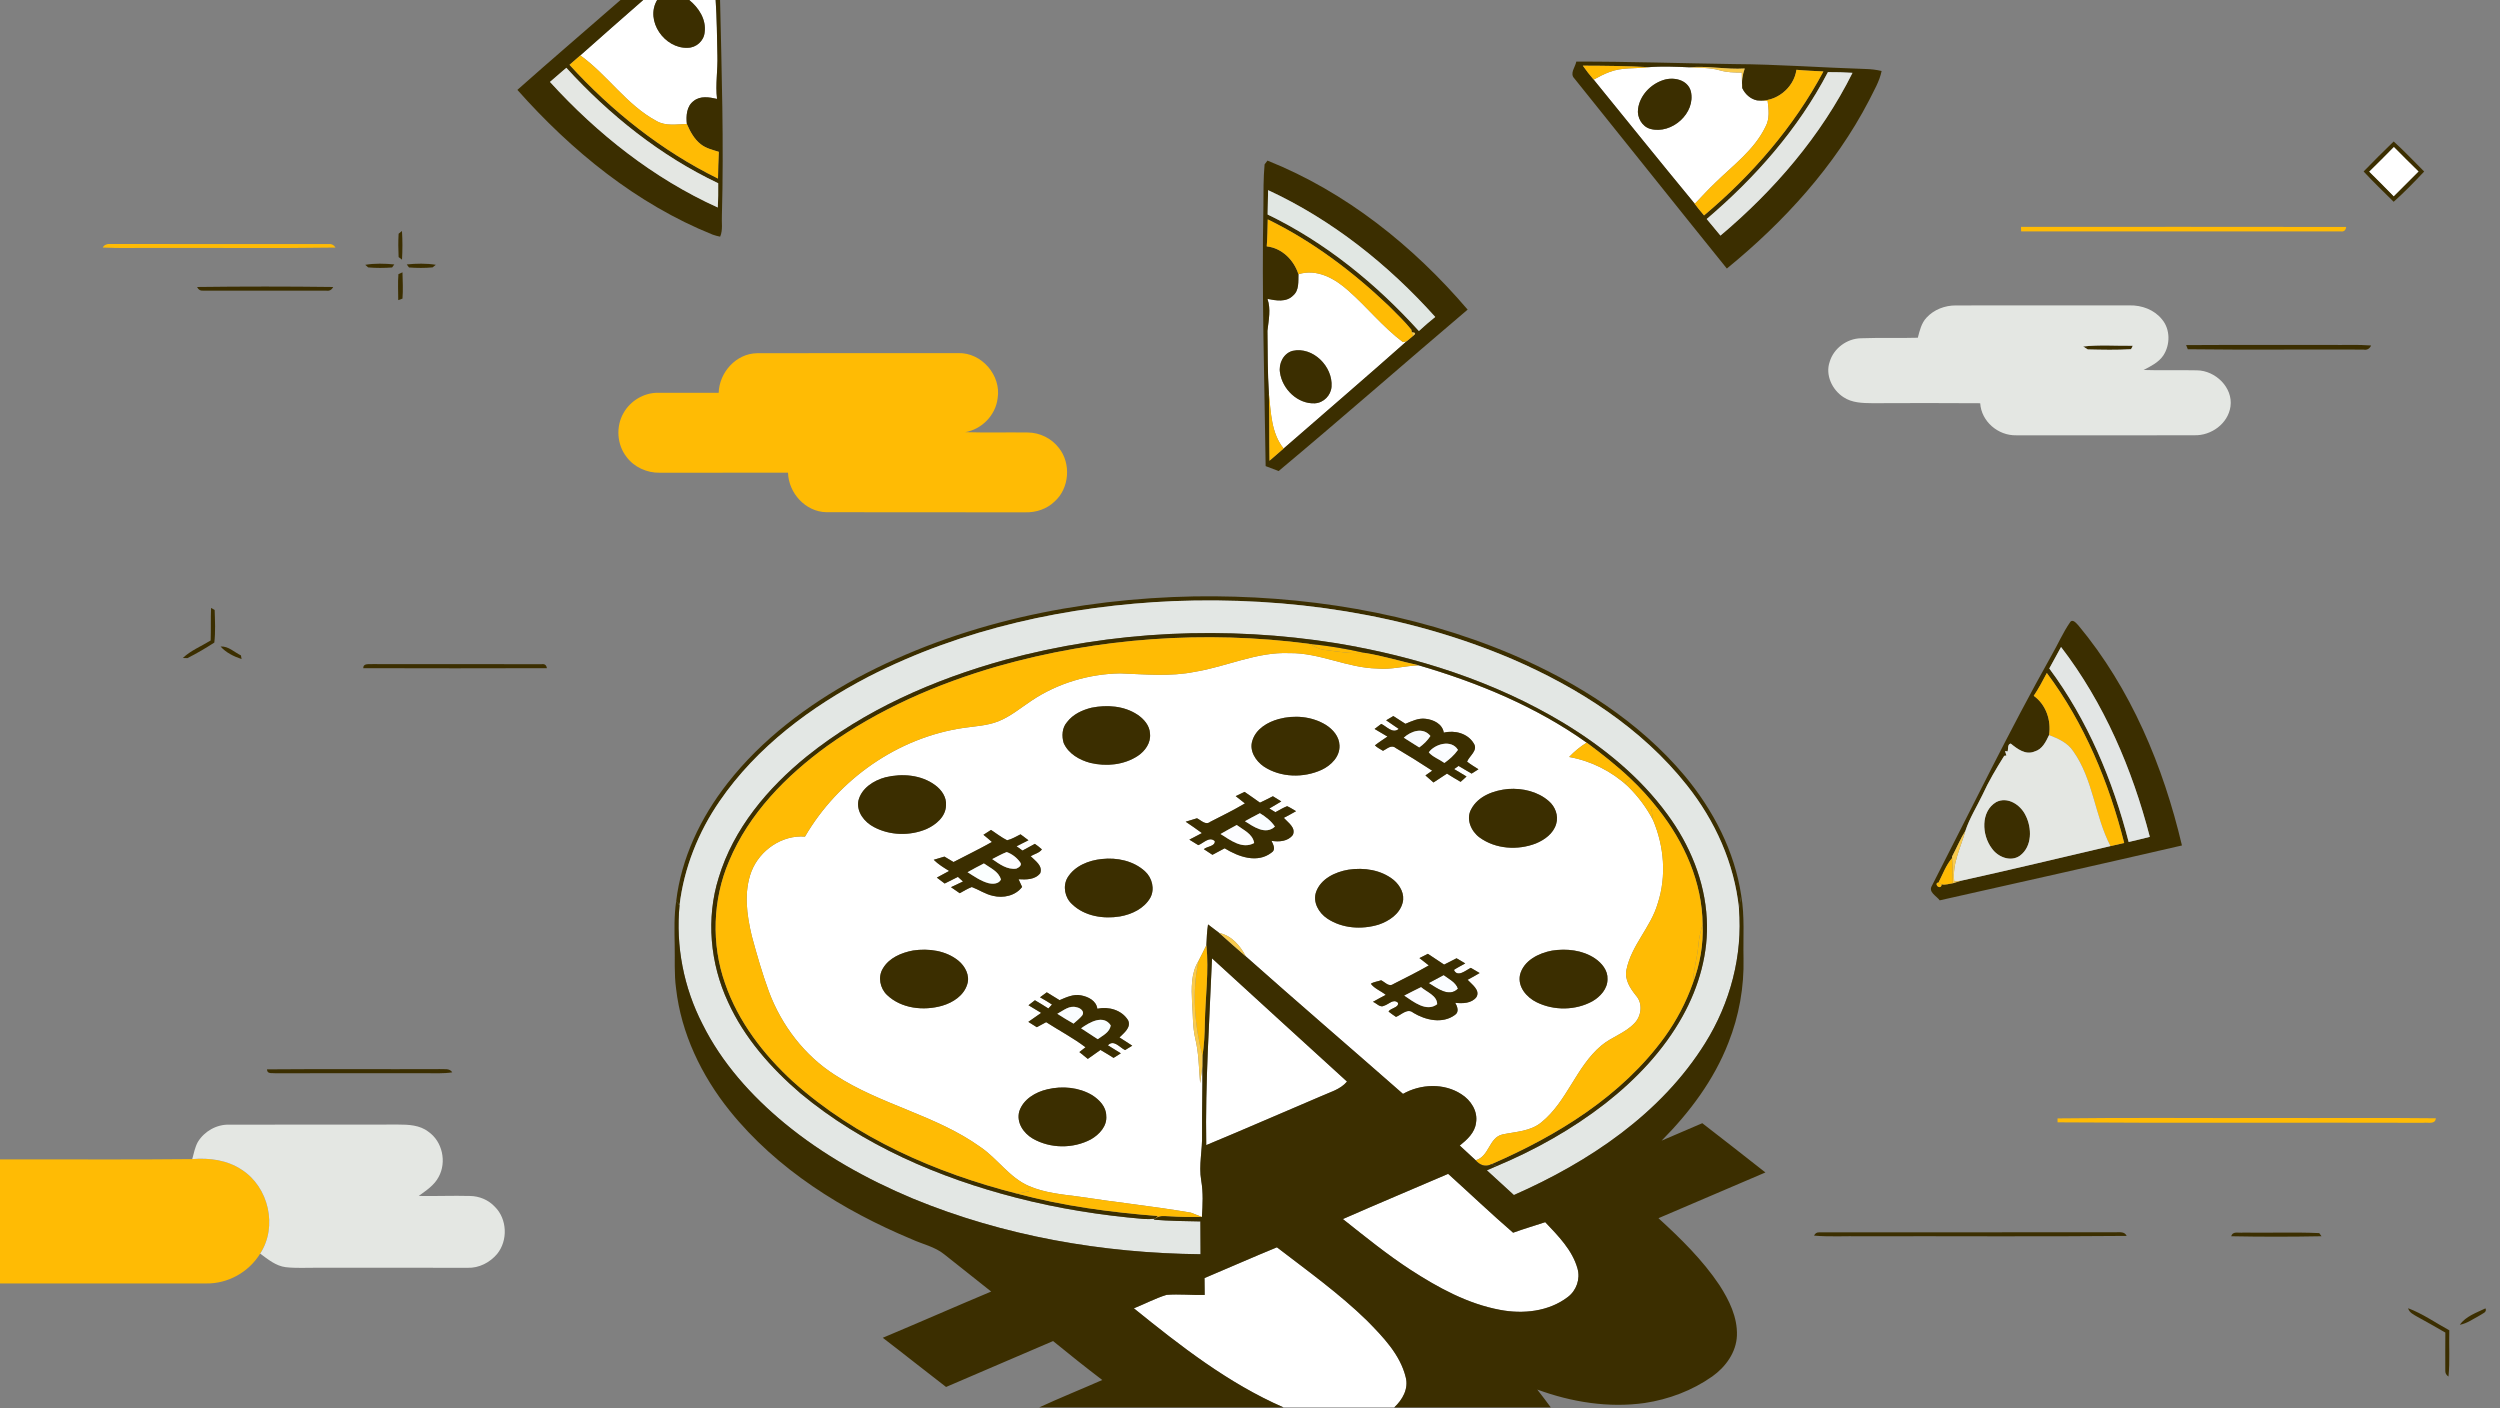 <svg width="1440" height="811" viewBox="0 0 1440 811" fill="none" xmlns="http://www.w3.org/2000/svg">
<rect x="0" y="0" width="1440" height="811" fill="#808080" stroke="none"/>
<g clip-path="url(#clip0_769_3879)">
<path d="M370.494 0H378.521C371.387 11.96 382.841 28.133 396.107 27.52C400.974 27.533 405.467 23.533 405.867 18.64C406.907 11.253 402.494 4.467 396.974 0H412.214C412.934 10.653 412.987 21.333 413.241 32C413.507 40.333 412.014 48.653 413.014 56.973C408.547 55.973 403.361 55.053 399.521 58.2C395.454 61.227 395.121 66.787 395.627 71.413C389.827 71.587 383.507 72.773 378.201 69.733C360.881 60.453 350.001 43.227 334.254 31.92C346.321 21.267 358.334 10.547 370.494 0Z" fill="white"/>
<path d="M949.585 38.694C957.372 38.054 965.212 38.427 973.012 38.76C978.825 39.147 984.745 38.854 990.412 40.467C994.585 41.707 998.945 41.84 1003.28 41.76C1003.31 44.76 1003.32 47.76 1003.55 50.747C1005.16 54.214 1008.23 57.014 1012.03 57.814C1014.05 57.974 1016.08 57.987 1018.15 58.054C1018.77 63.054 1019.47 68.387 1016.92 73.014C1010.51 86.32 998.265 95.2 987.972 105.294C983.919 109.134 980.185 113.294 976.305 117.294L975.305 116.32C956.039 92.96 937.052 69.36 917.945 45.854C920.865 44.28 923.772 42.667 926.905 41.534C934.105 38.654 942.025 39.68 949.585 38.694ZM957.972 46.147C950.692 48.547 944.559 54.987 943.519 62.707C942.812 67.587 945.785 72.974 950.692 74.267C962.879 77.52 976.919 65.16 973.919 52.56C972.092 45.827 963.852 44.12 957.972 46.147Z" fill="white"/>
<path d="M1364.56 98.867C1369.39 94.16 1374.16 89.374 1378.88 84.547C1383.64 89.307 1388.35 94.107 1393.19 98.773C1388.4 103.6 1383.63 108.414 1378.79 113.174C1374.11 108.347 1369.32 103.614 1364.56 98.867Z" fill="white"/>
<path d="M747.906 157.96C758.506 154.587 768.879 160.44 776.559 167.333C787.412 176.853 796.479 188.333 808.066 197.04C808.612 196.92 809.679 196.68 810.212 196.573C786.772 217.373 762.972 237.773 739.346 258.36C732.172 249.4 732.066 237.467 730.879 226.613C730.106 214.613 730.199 202.56 730.039 190.533C730.719 184.44 732.132 178.16 730.052 172.147C734.932 173.133 740.906 174.227 744.812 170.24C748.399 167.187 747.759 162.16 747.906 157.96ZM744.559 202.093C739.239 203.493 736.372 209.52 737.292 214.693C738.679 224.187 747.479 232.773 757.359 232.307C762.386 232.04 766.639 227.707 766.959 222.707C767.799 211.173 756.306 199.52 744.559 202.093Z" fill="white"/>
<path d="M688.293 386.947C706.547 383.96 723.867 375.4 742.693 376.2C760.053 375.92 775.987 384.72 793.267 385.067C801.333 385.867 809.187 383.493 817.2 383.227C851.347 393.213 884.827 407.053 913.933 427.76C910.213 430.053 906.84 432.853 903.827 436.013C916.4 438.253 928.253 444.213 937.627 452.88C943.48 458.6 948.44 465.187 952.2 472.48C958.56 487.533 959.96 504.76 954.853 520.387C950.893 534.08 939.68 544.467 936.84 558.587C935.627 564.293 939.053 569.347 942.427 573.573C946.36 578.027 945.48 585.293 941.44 589.387C936.08 595.093 928.227 597.293 922.32 602.28C907.787 614.533 902.64 634.52 887.827 646.48C881.48 651.72 873.04 651.827 865.387 653.453C857.533 655.307 857.853 666.187 849.973 668.307C846.907 665.493 843.907 662.613 840.827 659.84C845.04 656.467 849.52 652.427 850.187 646.747C851.347 640.067 847.227 633.707 841.747 630.267C831.76 623.733 818.307 624.32 808.12 630.08C777.987 603.613 747.533 577.493 717.56 550.853C714.307 544.6 709.4 538.933 702.227 537.347C700.08 535.733 697.96 534.08 695.827 532.48C695.227 536.44 695.027 540.44 694.88 544.44C693.453 547.547 691.813 550.533 690.307 553.6C685.907 560.653 686.28 569.293 686.613 577.267C687.213 584.2 686.853 591.267 688.44 598.093C690.533 606.533 690.52 615.28 691.267 623.907C691.653 620.68 692.16 617.467 692.573 614.253C692.707 627.28 692.28 640.307 692.387 653.347C692.68 662.227 690.387 671.093 691.893 679.933C693.107 686.88 692.747 693.973 692.307 700.973C690.16 700.16 688.053 699.347 685.947 698.48C664.52 694.813 642.88 692.56 621.4 689.24C611.68 687.973 601.72 687.093 592.627 683.147C581.36 678.253 574.613 667.387 564.667 660.653C539.093 642.32 507.133 636.333 480.907 619.173C463.413 608 450.213 590.68 442.947 571.333C439.067 560.747 435.933 549.907 433.013 539.04C430.133 526.92 428.32 513.84 432.853 501.88C437.653 489.693 450.413 480.853 463.667 481.88C482.893 448.88 517.133 424.787 555.067 419.253C561.72 418.293 568.573 418 574.907 415.533C582.027 412.733 587.907 407.72 594.213 403.547C609.24 393.507 627.213 388.16 645.253 387.867C659.573 388.387 674.12 389.84 688.293 386.947ZM628.733 407.64C623.373 408.96 618 411.44 614.6 415.96C611.733 419.2 611.467 424.027 612.693 428C615.413 434.147 621.773 437.773 628.04 439.427C637.187 441.613 647.44 440.64 655.413 435.373C659.587 432.6 662.973 427.827 662.4 422.613C662.24 417.933 658.867 414.12 655.16 411.64C647.453 406.533 637.6 405.867 628.733 407.64ZM798.427 414.893C800.827 416.56 803.267 418.173 805.68 419.853C802.147 422.813 798.787 418.467 795.613 416.96C794.32 417.92 793.027 418.88 791.76 419.867C794.24 421.307 796.707 422.787 799.187 424.267C796.76 425.933 794.267 427.507 791.947 429.333C793.293 430.64 795 431.48 796.613 432.467C798.867 431.413 801.347 428.707 803.893 430.813C811.013 435.013 818.04 439.373 824.947 443.92C823.64 444.827 822.347 445.733 821.053 446.64C822.6 447.987 824.147 449.333 825.68 450.707C828.293 449.053 830.867 447.32 833.453 445.6C836.027 447.227 838.653 448.813 841.307 450.347C842.427 449.307 843.573 448.28 844.72 447.267C842.293 445.88 839.92 444.427 837.547 442.973C838.4 442.373 839.253 441.773 840.133 441.173C842.627 442.64 845.133 444.107 847.64 445.587C848.627 444.973 850.6 443.72 851.587 443.107C849.36 441.68 847.093 440.333 845.027 438.707C846.387 435.32 851.453 432.24 848.933 428.293C845.52 422.44 837.947 420.44 831.627 422.013C830.827 416.973 825.72 414.533 821.147 414.027C817.013 413.48 813.213 415.4 809.52 416.92C807.187 415.44 804.853 413.96 802.56 412.44C801.173 413.253 799.8 414.067 798.427 414.893ZM736.533 414.173C730.107 415.933 723.467 419.813 721.387 426.547C719.427 432.36 723.267 438.333 727.973 441.533C737.667 447.933 750.88 448.2 761.307 443.4C766.707 440.867 771.867 435.76 771.547 429.36C771.4 424.28 767.8 420.133 763.707 417.547C755.667 412.613 745.547 411.72 736.533 414.173ZM510.08 447.707C503.267 449.52 496.187 453.96 494.427 461.253C493.267 467.693 497.907 473.533 503.347 476.36C512.56 481.293 524.04 481.573 533.64 477.533C539.133 475.053 544.747 470.4 544.893 463.893C545.28 459.173 542.36 454.973 538.72 452.293C530.64 446.253 519.653 445.4 510.08 447.707ZM868.72 454.453C860.547 455.227 851.44 458.427 847.413 466.12C844.24 471.773 847.373 478.827 852.24 482.387C861.467 489.093 874.187 489.893 884.667 485.827C889.72 483.733 894.747 480.12 896.347 474.627C897.827 469.853 895.813 464.6 892.107 461.427C885.773 455.893 876.96 453.88 868.72 454.453ZM711.773 458.573C713.56 459.947 715.333 461.333 717.093 462.76C710.627 466.6 703.867 469.92 697.173 473.333C694.4 475.547 691.907 472.507 689.467 471.32C687.307 472.013 685.133 472.68 682.96 473.307C686.107 475.453 689.267 477.573 692.32 479.853C689.893 481.093 687.467 482.347 685.067 483.64C686.773 484.707 688.493 485.76 690.227 486.8C693.24 485.653 696.56 481.573 699.72 484.48C700.013 487.52 695.24 487.467 693.413 489.12C695.053 490.2 696.707 491.28 698.36 492.373C700.707 491.12 703.053 489.867 705.4 488.613C713.24 493.48 724.213 497.467 732.387 491.093C735.08 489.44 733.373 486.44 732.373 484.32C736.68 485.027 741.92 484.693 744.72 480.853C746.48 476.627 741.867 473.787 739.467 471.08C741.84 469.853 744.2 468.587 746.52 467.24C744.8 466.253 743.187 465.147 741.387 464.36C739.027 465.293 736.867 466.627 734.64 467.827C733.76 467.293 732.013 466.24 731.133 465.707C733.44 464.36 735.747 463.027 738.027 461.627C736.413 460.613 734.8 459.64 733.187 458.64C730.733 459.92 728.253 461.16 725.747 462.333C722.827 460.213 719.827 458.173 716.853 456.12C715.147 456.933 713.453 457.76 711.773 458.573ZM566.453 480.84C568.12 482.173 569.76 483.533 571.36 484.973C564.12 489.08 556.6 492.667 549.24 496.533C547.467 495.507 545.72 494.453 543.987 493.4C541.92 493.987 539.853 494.587 537.827 495.24C540.427 497.84 543.6 499.747 546.72 501.667C544.373 502.987 542.013 504.267 539.627 505.507C541.12 506.627 542.627 507.773 544.133 508.907C546.667 507.613 549.2 506.32 551.773 505.08C552.733 505.973 553.707 506.853 554.693 507.747C552.373 508.8 550.08 509.933 547.773 511.013C549.427 512.2 551.107 513.36 552.813 514.493C555.093 513.24 557.32 511.84 559.773 510.92C563.88 512.48 567.587 515.08 571.947 516C577.88 517.48 584.933 515.96 588.733 510.88C588.213 509.773 587.187 507.547 586.68 506.44C591.027 506.693 596.2 506.787 599.173 502.96C600.747 498.627 596.227 495.813 593.667 493.173C595.773 491.88 598.64 491.333 600.133 489.253C598.867 488.067 597.453 487.053 596.067 486.053C593.707 487.373 591.333 488.653 588.96 489.933C587.827 489.08 586.68 488.24 585.52 487.44C587.8 486.293 590.08 485.12 592.387 483.987C590.867 482.84 589.333 481.707 587.827 480.573C585.293 481.8 582.88 483.36 580.107 484C576.8 482.36 573.893 480.04 570.813 478.04C569.347 478.96 567.893 479.893 566.453 480.84ZM634.72 494.787C627.12 495.56 619.027 498.707 614.893 505.52C612.04 510.413 613.333 517.08 617.533 520.813C624.72 527.787 635.613 529.44 645.187 527.853C651.987 526.64 658.947 523.347 662.533 517.173C665.307 512.16 663.653 505.627 659.52 501.88C652.933 495.827 643.427 493.84 634.72 494.787ZM776.627 500.96C769.08 502.253 760.787 506.12 758.053 513.813C756.067 519.693 759.6 525.8 764.44 529.04C773.027 534.827 784.347 535.547 794.107 532.573C800.08 530.547 806.2 526.493 807.893 520.053C809.293 515.093 806.48 509.987 802.747 506.867C795.507 501.013 785.627 499.573 776.627 500.96ZM525.92 547.493C519.227 548.76 512.093 551.707 508.533 557.867C505.56 562.693 506.893 569.24 510.893 573.08C519.16 581 532.027 582.347 542.68 579.307C548.92 577.493 555.24 573.4 557.16 566.867C558.747 561.827 555.907 556.547 552.067 553.373C544.84 547.493 534.907 546.16 525.92 547.493ZM893.947 547.56C886.253 549.013 877.627 553.267 875.533 561.453C874.04 568.373 879.307 574.48 885.16 577.32C895.08 582.187 907.493 582.067 917.227 576.733C921.773 574.107 925.947 569.56 925.92 564.013C926.187 558.947 922.6 554.693 918.653 552.013C911.453 547.213 902.32 546.253 893.947 547.56ZM817.6 551.853C819.4 553.24 821.213 554.627 823 556.08C816.32 559.92 809.4 563.333 802.533 566.827C799.96 568.653 797.693 565.667 795.547 564.64C793.64 565.333 791.12 565.573 789.627 566.653C791.587 569.373 795.507 570.827 798.213 573.053C795.72 574.36 793.24 575.667 790.813 577.067C792.867 577.76 794.933 580.68 797.307 579.267C799.96 578.507 802.587 575.053 805.253 577.613C805.84 580.48 801.013 580.507 799.813 582.667C801.173 583.76 802.64 584.733 804.093 585.733C807.253 584.533 810.68 580.493 814.053 583.36C821.093 587.613 830.853 589.867 837.987 584.64C840.613 582.947 839.48 579.76 838.187 577.627C842.4 578.067 847.613 578.027 850.427 574.32C852.747 570.293 847.733 566.987 845.333 564.36C847.68 563.12 850 561.84 852.267 560.467C850.56 559.453 848.88 558.453 847.187 557.48C844.253 558.893 839.533 563.24 837.453 558.667C839.547 557.267 841.8 556.173 843.987 554.933C842.293 553.933 840.653 552.933 838.973 551.96C836.587 553.173 834.187 554.373 831.813 555.613C828.693 553.547 825.573 551.453 822.453 549.4C820.827 550.213 819.2 551.013 817.6 551.853ZM599.053 574.44C601.373 575.773 603.72 577.093 605.947 578.6C605.293 579.4 604.547 580.12 603.853 580.88C601.293 579.267 598.733 577.653 596.12 576.147C594.867 577.08 593.64 578.04 592.413 579.013C594.853 580.453 597.28 581.947 599.72 583.427C597.28 585.187 594.8 586.893 592.32 588.6C593.947 589.613 595.573 590.653 597.213 591.667C598.987 590.667 600.773 589.68 602.587 588.76C610.12 593.613 618.107 597.8 625.267 603.227C624.067 604.133 622.893 605.053 621.72 605.987C623.333 607.28 624.96 608.613 626.573 609.92C629.013 608.213 631.453 606.493 633.88 604.76C636.427 606.227 638.92 607.787 641.413 609.347C642.8 608.467 644.2 607.587 645.6 606.707C643.093 605.187 640.6 603.667 638.133 602.107C641.547 598.533 644.893 603.347 648.053 604.84C649.413 603.987 650.787 603.147 652.173 602.307C649.747 600.68 647.28 599.107 644.813 597.56C647.36 594.987 651.693 591.827 649.787 587.68C646.147 581.76 638.627 579.64 632.067 581.027C631.44 576.387 626.827 574.107 622.68 573.333C618.36 572.453 614.2 574.427 610.32 576.093C607.84 574.613 605.387 573.093 602.947 571.573C601.64 572.52 600.347 573.467 599.053 574.44ZM603.267 627.453C596.48 629.013 589.4 633.147 587.12 640.093C585.293 646.547 589.52 652.72 594.92 655.853C605.027 661.627 618.107 661.72 628.373 656.267C633.213 653.48 637.827 648.6 637.187 642.587C637.133 637.48 633.213 633.467 629.187 630.867C621.48 626.24 611.907 625.387 603.267 627.453Z" fill="white"/>
<path d="M698.119 552C723.985 575.733 749.959 599.333 775.879 622.987C771.985 627.64 765.945 629.093 760.679 631.52C738.705 640.84 716.852 650.44 694.799 659.587C694.172 623.68 696.652 587.853 698.119 552Z" fill="white"/>
<path d="M773.492 702.174C793.626 693.32 813.932 684.84 834.132 676.134C846.626 687.414 858.812 699.027 871.546 710.04C877.652 707.827 883.879 706 890.052 703.96C897.492 711.854 905.666 719.974 908.652 730.734C910.346 736.734 908.012 743.36 903.052 747.08C892.092 755.48 877.239 757.027 863.999 754.48C845.319 751.014 828.359 741.694 812.572 731.48C798.906 722.587 786.252 712.28 773.492 702.174Z" fill="white"/>
<path d="M693.799 736.16C707.719 730.294 721.532 724.174 735.505 718.44C753.159 732.014 771.346 745.04 787.346 760.614C796.572 770.014 806.492 780.134 809.706 793.334C811.426 799.987 807.812 806.267 803.092 810.667H739.292C707.479 796.8 679.919 775.267 653.105 753.587C659.385 751.08 665.412 747.854 671.879 745.84C679.199 745.254 686.545 746.08 693.892 745.88C693.905 742.627 693.865 739.4 693.799 736.16Z" fill="white"/>
<path d="M357.412 0H370.492C358.332 10.547 346.318 21.267 334.252 31.92C332.172 33.733 330.105 35.533 328.038 37.347C352.358 64.013 381.105 86.907 413.572 102.853C413.652 97.72 413.772 92.573 414.038 87.453C410.452 86.32 406.612 85.44 403.598 83.04C399.825 80.08 397.518 75.72 395.625 71.413C395.118 66.787 395.452 61.227 399.518 58.2C403.358 55.053 408.545 55.973 413.012 56.973C412.012 48.653 413.505 40.333 413.238 32C412.985 21.333 412.932 10.653 412.212 0H414.758C415.678 41.333 416.972 82.667 415.812 124.013C415.558 128.093 416.492 132.453 414.798 136.32C413.332 136.04 411.892 135.64 410.492 135.147C366.625 117.493 329.185 86.88 298.012 51.773C317.638 34.32 337.652 17.293 357.412 0ZM316.785 47.187C344.012 77.08 376.438 102.787 413.425 119.507C413.705 114.853 413.705 110.2 413.678 105.547C380.332 89.733 350.998 66.227 326.198 39.053C323.025 41.733 319.892 44.44 316.785 47.187Z" fill="#3B2E00"/>
<path d="M868.718 454.453C876.958 453.88 885.772 455.893 892.105 461.427C895.812 464.6 897.825 469.853 896.345 474.627C894.745 480.12 889.718 483.733 884.665 485.827C874.185 489.893 861.465 489.093 852.238 482.387C847.372 478.827 844.238 471.773 847.412 466.12C851.438 458.427 860.545 455.227 868.718 454.453Z" fill="#3B2E00"/>
<path d="M378.519 0H396.972C402.492 4.467 406.905 11.253 405.865 18.64C405.465 23.533 400.972 27.533 396.105 27.52C382.839 28.133 371.385 11.96 378.519 0Z" fill="#3B2E00"/>
<path d="M957.971 46.147C963.851 44.12 972.091 45.827 973.917 52.56C976.917 65.16 962.877 77.52 950.691 74.267C945.784 72.973 942.811 67.587 943.517 62.707C944.557 54.987 950.691 48.547 957.971 46.147Z" fill="#3B2E00"/>
<path d="M510.079 447.707C519.652 445.4 530.639 446.253 538.719 452.293C542.359 454.973 545.279 459.173 544.892 463.893C544.745 470.4 539.132 475.053 533.639 477.533C524.039 481.573 512.559 481.293 503.345 476.36C497.905 473.533 493.265 467.693 494.425 461.253C496.185 453.96 503.265 449.52 510.079 447.707Z" fill="#3B2E00"/>
<path d="M1149.8 462C1156.33 458.64 1163.77 463.533 1166.67 469.506C1170.45 476.8 1170.65 487.56 1163.48 492.88C1158.09 496.666 1150.73 493.653 1147.28 488.653C1141.49 481.04 1140.73 467.4 1149.8 462Z" fill="#3B2E00"/>
<path d="M634.717 494.787C643.424 493.84 652.931 495.827 659.517 501.88C663.651 505.627 665.304 512.16 662.531 517.174C658.944 523.347 651.984 526.64 645.184 527.854C635.611 529.44 624.717 527.787 617.531 520.814C613.331 517.08 612.037 510.414 614.891 505.52C619.024 498.707 627.117 495.56 634.717 494.787Z" fill="#3B2E00"/>
<path d="M776.625 500.96C785.625 499.573 795.505 501.013 802.745 506.866C806.479 509.986 809.292 515.093 807.892 520.053C806.199 526.493 800.079 530.546 794.105 532.573C784.345 535.546 773.025 534.826 764.439 529.04C759.599 525.8 756.065 519.693 758.052 513.813C760.785 506.12 769.079 502.253 776.625 500.96Z" fill="#3B2E00"/>
<path d="M603.266 627.453C611.906 625.387 621.479 626.24 629.186 630.867C633.213 633.467 637.133 637.48 637.186 642.587C637.826 648.6 633.213 653.48 628.373 656.267C618.106 661.72 605.026 661.627 594.919 655.854C589.519 652.72 585.293 646.547 587.119 640.093C589.399 633.147 596.479 629.013 603.266 627.453Z" fill="#3B2E00"/>
<path d="M328.039 37.347C330.106 35.533 332.172 33.733 334.252 31.92C349.999 43.227 360.879 60.453 378.199 69.733C383.506 72.773 389.826 71.587 395.626 71.413C397.519 75.72 399.826 80.08 403.599 83.04C406.612 85.44 410.452 86.32 414.039 87.453C413.772 92.573 413.652 97.72 413.572 102.853C381.106 86.907 352.359 64.013 328.039 37.347Z" fill="#FFBB04"/>
<path d="M907.961 35.48C938.214 35.426 968.468 36.466 998.734 36.906C1024.09 37.039 1049.39 38.959 1074.73 39.746C1077.77 39.813 1080.83 40.186 1083.81 40.893C1082.59 46.986 1079.27 52.319 1076.57 57.84C1056.91 95.733 1027.57 127.813 994.668 154.68C965.268 118.266 936.148 81.626 906.814 45.16C904.001 42.319 907.388 38.586 907.961 35.48ZM911.708 37.826C913.641 40.613 915.748 43.266 917.948 45.853C937.054 69.359 956.041 92.96 975.308 116.32C977.281 118.986 979.388 121.546 981.534 124.08C1009.12 100.88 1033.27 73.066 1050.28 41.16C1045.09 40.84 1039.91 40.719 1034.75 40.2C1033.28 50.813 1022.73 59.173 1012.03 57.813C1008.23 57.013 1005.16 54.213 1003.55 50.746C1003.05 46.906 1003.67 43.08 1004.96 39.466C994.281 40.133 983.681 37.84 973.014 38.76C965.214 38.426 957.374 38.053 949.588 38.693C936.974 37.986 924.321 37.866 911.708 37.826ZM1052.88 41.546C1035.85 74.226 1011.03 102.373 983.054 126.146C985.694 129.32 988.334 132.506 990.988 135.693C1021.91 109.666 1048.92 78.266 1067.03 41.959C1062.31 41.666 1057.6 41.493 1052.88 41.546Z" fill="#3B2E00"/>
<path d="M525.919 547.492C534.906 546.159 544.839 547.492 552.066 553.372C555.906 556.546 558.746 561.826 557.159 566.866C555.239 573.399 548.919 577.493 542.679 579.306C532.026 582.346 519.159 580.999 510.893 573.079C506.893 569.239 505.559 562.692 508.533 557.866C512.093 551.706 519.226 548.759 525.919 547.492Z" fill="#3B2E00"/>
<path d="M911.707 37.826C924.32 37.866 936.974 37.986 949.587 38.693C942.027 39.679 934.107 38.653 926.907 41.533C923.774 42.666 920.867 44.279 917.947 45.853C915.747 43.266 913.64 40.613 911.707 37.826Z" fill="#FFBB04"/>
<path d="M754.039 370.84C764.759 371.893 775.399 373.64 785.906 376.053C778.119 376.653 770.412 375.293 762.746 374.32C759.572 373.92 756.826 372.213 754.039 370.84Z" fill="#FFBB04"/>
<path d="M973.012 38.76C983.678 37.84 994.278 40.133 1004.96 39.467C1003.67 43.08 1003.05 46.907 1003.55 50.747C1003.32 47.76 1003.31 44.76 1003.28 41.76C998.945 41.84 994.585 41.707 990.412 40.467C984.745 38.853 978.825 39.147 973.012 38.76Z" fill="#F9CB4E"/>
<path d="M316.785 47.187C319.892 44.44 323.025 41.734 326.198 39.054C350.998 66.227 380.332 89.734 413.679 105.547C413.705 110.2 413.705 114.854 413.425 119.507C376.439 102.787 344.012 77.08 316.785 47.187Z" fill="#E4E7E3"/>
<path d="M1012.02 57.813C1022.73 59.173 1033.28 50.813 1034.74 40.2C1039.9 40.72 1045.09 40.84 1050.28 41.16C1033.26 73.067 1009.12 100.88 981.531 124.08C979.385 121.547 977.278 118.987 975.305 116.32L976.305 117.294C980.185 113.294 983.918 109.134 987.971 105.294C998.265 95.2 1010.5 86.32 1016.92 73.013C1019.46 68.387 1018.77 63.053 1018.14 58.053C1016.08 57.987 1014.05 57.974 1012.02 57.813Z" fill="#FFBB04"/>
<path d="M1052.88 41.547C1057.6 41.493 1062.31 41.667 1067.03 41.96C1048.92 78.267 1021.91 109.667 990.988 135.693C988.335 132.507 985.695 129.32 983.055 126.147C1011.03 102.373 1035.85 74.227 1052.88 41.547Z" fill="#E3E6E3"/>
<path d="M1361.44 98.773C1367.13 92.933 1372.88 87.147 1378.76 81.493C1384.87 86.987 1390.49 93 1396.32 98.8C1390.67 104.8 1384.91 110.733 1378.75 116.226C1372.92 110.466 1367 104.787 1361.44 98.773ZM1364.56 98.867C1369.32 103.613 1374.11 108.346 1378.79 113.173C1383.63 108.413 1388.4 103.6 1393.19 98.773C1388.35 94.106 1383.64 89.306 1378.88 84.546C1374.16 89.373 1369.39 94.16 1364.56 98.867Z" fill="#3B2E00"/>
<path d="M728.401 94.694C728.814 94.147 729.641 93.053 730.068 92.507C775.134 110.507 814.028 141.627 845.361 178.334C808.974 209.2 773.108 240.72 736.494 271.32C734.001 270.334 731.508 269.427 729.014 268.48C728.334 218.56 726.721 168.654 727.721 118.72C727.774 110.707 727.681 102.68 728.401 94.694ZM730.428 109.534C730.348 114.2 730.214 118.88 730.161 123.56C763.441 139.614 792.574 163.387 817.294 190.667C820.321 187.84 823.468 185.16 826.694 182.56C799.668 152.44 767.268 126.587 730.428 109.534ZM730.228 126.374C730.121 131.56 730.041 136.734 729.641 141.907C738.414 142.88 745.294 149.774 747.908 157.96C747.761 162.16 748.401 167.187 744.814 170.24C740.908 174.227 734.934 173.134 730.054 172.147C732.134 178.16 730.721 184.44 730.041 190.534C730.201 202.56 730.108 214.614 730.881 226.614C731.214 239.534 731.014 252.467 731.241 265.387C733.961 263.067 736.681 260.747 739.348 258.36C762.974 237.774 786.774 217.373 810.214 196.574C811.494 195.574 812.748 194.534 813.961 193.454C815.681 192.187 815.441 191.494 813.228 191.4L812.921 189.894C808.921 184.974 804.308 180.574 799.828 176.094C779.108 156.4 755.974 138.934 730.228 126.374Z" fill="#3B2E00"/>
<path d="M121.573 350.173C122.093 350.466 123.12 351.04 123.64 351.333C123.84 357.573 124.16 363.92 123.453 370.12C118.453 373.36 113.266 376.413 107.946 379.08C107.28 379.066 105.96 379.026 105.293 379.013C109.933 374.64 115.973 372.24 121.346 368.92C121.56 362.666 121.32 356.413 121.573 350.173Z" fill="#3B2E00"/>
<path d="M127.039 372.386C131.572 372.093 134.932 375.666 138.786 377.519C138.879 378.039 139.052 379.093 139.146 379.626C134.692 378.119 130.199 375.946 127.039 372.386Z" fill="#3B2E00"/>
<path d="M153.785 615.946C186.958 615.666 220.145 615.946 253.332 615.8C255.772 616.026 258.905 615.12 260.505 617.666C255.505 618.466 250.425 618.12 245.385 618.173C216.492 618.173 187.585 618.133 158.692 618.2C156.918 617.92 153.812 618.88 153.785 615.946Z" fill="#3B2E00"/>
<path d="M1387.07 753.533C1395.49 756.693 1402.92 761.973 1410.8 766.253C1410.53 775.133 1411.23 784.04 1410.32 792.893C1409 792.026 1408.39 790.853 1408.49 789.373C1408.41 782.093 1408.51 774.826 1408.52 767.56C1403.13 764.453 1397.72 761.4 1392.28 758.4C1390.23 757.186 1387.73 756.093 1387.07 753.533Z" fill="#3B2E00"/>
<path d="M730.427 109.533C767.267 126.587 799.667 152.44 826.694 182.56C823.467 185.16 820.32 187.84 817.293 190.667C792.573 163.387 763.44 139.613 730.16 123.56C730.213 118.88 730.347 114.2 730.427 109.533Z" fill="#E1E7E3"/>
<path d="M730.227 126.373C755.974 138.933 779.107 156.4 799.827 176.093C804.307 180.573 808.921 184.973 812.921 189.893L813.227 191.4C813.414 191.906 813.787 192.933 813.961 193.453C812.747 194.533 811.494 195.573 810.214 196.573C809.681 196.68 808.614 196.92 808.067 197.04C796.481 188.333 787.414 176.853 776.561 167.333C768.881 160.44 758.507 154.586 747.907 157.96C745.294 149.773 738.414 142.88 729.641 141.906C730.041 136.733 730.121 131.56 730.227 126.373Z" fill="#FFBB04"/>
<path d="M1164.08 130.68C1226.52 130.68 1288.96 130.6 1351.4 130.72C1351.14 132.747 1350.04 133.6 1348.05 133.28C1286.77 133.28 1225.46 133.28 1164.17 133.267C1164.16 132.614 1164.1 131.32 1164.08 130.68Z" fill="#FFBB04"/>
<path d="M229.602 134.627C230.082 134.227 231.055 133.44 231.535 133.04C231.895 138.533 231.869 144.067 231.562 149.573C231.082 149.187 230.095 148.44 229.602 148.067C229.375 143.6 229.349 139.093 229.602 134.627Z" fill="#3B2E00"/>
<path d="M210.375 152.533C215.908 151.626 221.548 151.76 227.108 152.32C226.788 152.76 226.162 153.626 225.842 154.066C221.268 154.4 216.628 154.44 212.068 154.026C211.642 153.653 210.802 152.906 210.375 152.533Z" fill="#3B2E00"/>
<path d="M234.297 152.32C239.857 151.746 245.497 151.64 251.03 152.52C250.564 152.893 249.644 153.64 249.19 154.013C244.684 154.44 240.097 154.4 235.59 154.066C235.27 153.626 234.63 152.76 234.297 152.32Z" fill="#3B2E00"/>
<path d="M1199.88 199.587C1209.36 198.467 1218.96 199.28 1228.5 199.134C1228.24 199.64 1227.75 200.64 1227.5 201.147C1219.2 201.68 1210.86 201.467 1202.58 201.28C1201.9 200.867 1200.56 200.014 1199.88 199.587Z" fill="#3B2E00"/>
<path d="M493.362 390.693C552.882 358.747 620.802 344.787 687.975 343.52C750.309 342.6 813.335 352.573 870.949 376.933C908.415 392.973 944.015 415.427 970.415 446.893C986.842 466.6 999.149 490.28 1002.95 515.827C1002.54 518.307 1002.04 520.773 1001.66 523.28C998.962 497.307 987.882 472.693 971.695 452.36C945.655 419.4 909.242 396.16 871.055 379.64C809.749 353.507 742.282 343.667 675.909 346.24C615.349 348.88 554.549 361.973 500.362 389.733C467.122 407.027 435.962 430.213 414.562 461.387C402.255 479.227 394.015 499.88 391.415 521.44L389.469 519.2C392.389 494.253 403.615 470.8 419.029 451.173C438.869 425.733 465.202 406.067 493.362 390.693Z" fill="#3B2E00"/>
<path d="M59.148 142.573C60.188 140.747 62.095 140.387 64.002 140.547C105.802 140.613 147.588 140.56 189.388 140.573C191.068 140.413 192.348 141.093 193.242 142.6C158.175 143.12 123.082 142.68 88.002 142.827C78.388 142.707 68.762 143.107 59.148 142.573Z" fill="#FFBB04"/>
<path d="M413.96 226.254C414.307 214.494 424 203.627 436.054 203.454C474.68 203.334 513.32 203.44 551.96 203.4C565.374 202.96 576.854 216.267 574.627 229.454C573.48 239.16 565.534 247.28 555.934 248.934C567.934 249.294 579.947 248.96 591.96 249.12C598.894 249.134 605.694 252.494 609.907 258C617.054 266.907 616.014 281.307 607.4 288.907C602.987 293.187 596.76 295.254 590.68 295.094C552.44 295.014 514.214 295.16 475.987 295.027C463.987 294.814 454.227 284.04 453.894 272.254C429.28 272.307 404.667 272.267 380.054 272.294C372.667 272.44 365.24 269.107 360.827 263.12C355.334 256.04 354.667 245.654 359.147 237.894C363.04 230.92 370.774 226.254 378.787 226.24C390.507 226.187 402.24 226.24 413.96 226.254Z" fill="#FFBB04"/>
<path d="M0 667.827C36.907 667.693 73.827 668.067 110.733 667.64C120.52 666.813 130.947 668.173 139.24 673.773C154.8 683.707 160.053 706.56 149.84 722.093C143.32 732.787 131.12 739.56 118.56 739.267C79.04 739.293 39.52 739.253 0 739.267V667.827Z" fill="#FFBB04"/>
<path d="M229.493 157.893C230.08 157.626 231.24 157.12 231.827 156.866C231.96 161.906 232.227 166.973 231.827 172C231.213 172.213 230 172.653 229.387 172.866C229.387 167.88 229.08 162.866 229.493 157.893Z" fill="#3B2E00"/>
<path d="M113.508 165.307C139.628 164.973 165.788 164.973 191.908 165.307C191.068 166.987 189.748 167.693 187.948 167.427C164.374 167.413 140.801 167.427 117.228 167.413C115.534 167.613 114.294 166.92 113.508 165.307Z" fill="#3B2E00"/>
<path d="M209.215 384.866C209.282 381.8 212.588 382.746 214.655 382.52C247.108 382.6 279.562 382.493 312.015 382.573C313.748 382.306 314.735 383.08 315.002 384.866C279.735 384.973 244.468 384.973 209.215 384.866Z" fill="#3B2E00"/>
<path d="M566.455 480.84C567.895 479.893 569.348 478.96 570.815 478.04C573.895 480.04 576.801 482.36 580.108 484C582.881 483.36 585.295 481.8 587.828 480.573C589.335 481.707 590.868 482.84 592.388 483.987C590.081 485.12 587.801 486.293 585.521 487.44C586.681 488.24 587.828 489.08 588.961 489.933C591.335 488.653 593.708 487.373 596.068 486.053C597.455 487.053 598.868 488.067 600.135 489.253C598.641 491.333 595.775 491.88 593.668 493.173C596.228 495.813 600.748 498.627 599.175 502.96C596.201 506.787 591.028 506.693 586.681 506.44C587.188 507.547 588.215 509.773 588.735 510.88C584.935 515.96 577.881 517.48 571.948 516C567.588 515.08 563.881 512.48 559.775 510.92C557.321 511.84 555.095 513.24 552.815 514.493C551.108 513.36 549.428 512.2 547.775 511.013C550.081 509.933 552.375 508.8 554.695 507.747C553.708 506.853 552.735 505.973 551.775 505.08C549.201 506.32 546.668 507.613 544.135 508.907C542.628 507.773 541.121 506.627 539.628 505.507C542.015 504.267 544.375 502.987 546.721 501.667C543.601 499.747 540.428 497.84 537.828 495.24C539.855 494.587 541.921 493.987 543.988 493.4C545.721 494.453 547.468 495.507 549.241 496.533C556.601 492.667 564.121 489.08 571.361 484.973C569.761 483.533 568.121 482.173 566.455 480.84ZM571.521 494.84C575.615 497.64 580.188 501.133 585.468 500.307C586.908 499.653 589.015 498.28 587.495 496.533C585.615 493.947 582.881 491.867 579.868 490.787C576.961 491.893 574.281 493.467 571.521 494.84ZM557.308 502.387C561.148 504.773 564.935 507.52 569.375 508.707C571.868 509.28 575.148 509.24 576.535 506.653C575.335 501.973 570.321 499.933 566.721 497.347C563.561 498.973 560.415 500.64 557.308 502.387Z" fill="#3B2E00"/>
<path d="M1109.66 182.986C1113.94 178.293 1120.34 175.88 1126.63 175.933C1159.98 175.933 1193.32 175.866 1226.67 175.906C1233.64 175.746 1240.86 178.4 1245.3 183.946C1250.18 189.706 1250.12 198.653 1246.03 204.813C1243.31 208.786 1238.87 210.933 1234.74 213.106C1244.96 213.466 1255.19 213.066 1265.42 213.306C1276.02 213.4 1286.3 223.186 1284.76 234.146C1283.36 244.026 1273.66 251 1263.94 250.706C1229.74 250.8 1195.52 250.773 1161.31 250.733C1150.95 250.973 1141.24 242.786 1140.6 232.266C1119.95 232.106 1099.28 232.16 1078.62 232.24C1072.9 232.186 1066.74 232.08 1061.82 228.76C1055.31 224.52 1051.26 216 1053.9 208.386C1056.22 200.6 1063.86 194.973 1071.95 194.84C1082.86 194.44 1093.76 194.866 1104.67 194.533C1105.72 190.48 1106.7 186.133 1109.66 182.986ZM1199.88 199.586C1200.56 200.013 1201.9 200.866 1202.58 201.28C1210.86 201.466 1219.2 201.68 1227.5 201.146C1227.75 200.64 1228.24 199.64 1228.5 199.133C1218.96 199.28 1209.36 198.466 1199.88 199.586Z" fill="#E4E7E3"/>
<path d="M113.948 657.786C117.694 651.613 124.748 647.613 132.001 647.799C164.441 647.706 196.894 647.866 229.348 647.746C235.321 647.746 241.814 648.026 246.734 651.866C254.841 657.466 257.388 669.319 252.668 677.893C250.174 682.733 245.454 685.746 241.174 688.866C250.988 689.053 260.801 688.613 270.601 688.879C276.001 688.919 281.321 691.106 285.014 695.079C292.174 702.106 292.641 714.519 286.361 722.253C282.201 727.226 275.881 730.479 269.334 730.253C240.441 730.173 211.561 730.239 182.668 730.213C176.641 730.159 170.574 730.586 164.574 729.893C158.854 729.199 154.334 725.333 149.841 722.093C160.054 706.559 154.801 683.706 139.241 673.773C130.948 668.173 120.521 666.813 110.734 667.639C111.628 664.306 112.294 660.839 113.948 657.786Z" fill="#E4E7E3"/>
<path d="M813.227 191.4C815.44 191.494 815.68 192.187 813.96 193.454C813.787 192.934 813.413 191.907 813.227 191.4Z" fill="#F9CB4E"/>
<path d="M1259.21 198.774C1287.01 198.6 1314.81 198.747 1342.61 198.694C1350.32 198.814 1358.05 198.4 1365.75 199C1364.95 200.88 1363.35 201.774 1361.33 201.36C1327.61 201.187 1293.88 201.6 1260.17 201.16C1259.93 200.56 1259.45 199.36 1259.21 198.774Z" fill="#3B2E00"/>
<path d="M744.562 202.093C756.308 199.52 767.802 211.173 766.962 222.706C766.642 227.706 762.389 232.04 757.362 232.306C747.482 232.773 738.682 224.186 737.295 214.693C736.375 209.52 739.242 203.493 744.562 202.093Z" fill="#3B2E00"/>
<path d="M1044.89 711.719C1045.51 710.399 1046.48 709.773 1047.83 709.839C1104.8 709.759 1161.79 709.879 1218.76 709.773C1221.01 709.799 1223.79 709.306 1224.95 711.879C1173.97 712.373 1122.99 711.946 1072 712.093C1062.96 711.919 1053.91 712.493 1044.89 711.719Z" fill="#3B2E00"/>
<path d="M730.879 226.613C732.066 237.467 732.172 249.4 739.346 258.36C736.679 260.747 733.959 263.067 731.239 265.387C731.012 252.467 731.212 239.533 730.879 226.613Z" fill="#FFBB04"/>
<path d="M675.906 346.24C742.28 343.666 809.746 353.506 871.053 379.64C909.24 396.16 945.653 419.4 971.693 452.36C987.88 472.693 998.96 497.306 1001.65 523.28C1003.89 550.373 996.56 577.826 982.2 600.8C956.8 641.586 915.24 669.306 872 688.346C866.746 683.666 861.693 678.773 856.44 674.106C858.306 673.293 860.16 672.466 862.053 671.666C884.36 662.333 905.64 650.36 924.746 635.52C942.426 621.653 958.28 605 969.213 585.253C978.64 568.266 984.2 548.8 983.106 529.28C981.986 507.453 973.28 486.533 960.386 469.053C944.613 447.466 923.48 430.333 900.746 416.52C860.853 392.453 815.693 378.106 769.893 370.506C706.413 360.333 640.72 363.253 578.64 380.146C537.826 391.48 498.066 408.88 464.866 435.546C442.266 453.84 422.493 477.28 413.973 505.52C406.6 528.973 409.013 554.986 419.36 577.173C428.72 597.773 444 615.093 461.026 629.72C496.866 659.52 540.653 678.4 585.52 689.92C609.52 696.12 634.066 700.013 658.76 702.12C660.946 702.266 663.16 702.226 665.373 701.973L664.48 702.533C673.44 703.266 682.44 703.4 691.426 703.546C691.506 709.84 691.48 716.133 691.52 722.44C635 721.853 578.186 712.013 525.8 690.386C499.36 679.293 474.013 665.213 451.84 646.933C432.733 631.12 415.72 612.2 404.626 589.853C393.84 568.893 389.146 544.92 391.413 521.44C394.013 499.88 402.253 479.226 414.56 461.386C435.96 430.213 467.12 407.026 500.36 389.733C554.546 361.973 615.346 348.88 675.906 346.24Z" fill="#E3E7E4"/>
<path d="M1192.31 358.507C1193.81 356.147 1196 359.067 1197.15 360.24C1227.4 396.6 1246.03 441.267 1256.8 486.987C1210.33 497.72 1163.81 508.16 1117.28 518.6C1115.45 516.067 1110.49 513.827 1112.79 510.187C1135.52 465.907 1157.25 421.08 1181.6 377.64C1185.27 371.32 1188.16 364.52 1192.31 358.507ZM1187.16 372.667C1184.93 376.8 1182.65 380.92 1180.39 385.04C1202.43 414.667 1216.93 449.36 1226.11 484.987C1230.16 484 1234.25 483.107 1238.29 482.027C1228.15 442.88 1211.88 404.867 1187.16 372.667ZM1178.97 387.64C1176.6 392.107 1174.28 396.613 1171.44 400.8C1178.53 405.88 1181.55 414.92 1180.27 423.387C1178.44 427.213 1176.37 431.627 1171.91 432.867C1166.73 435.053 1161.96 431.373 1158.17 428.28C1156.12 428.773 1156.95 431.4 1156.35 432.853L1154.92 432.573C1155.12 433.227 1155.49 434.547 1155.68 435.2L1154.44 435.347C1149.87 442.64 1145.48 450.013 1141.89 457.867C1138.6 464.707 1134.51 471.227 1132.09 478.48C1129.13 483.24 1127 488.453 1124.37 493.4L1124.41 494.227C1120.88 498.36 1119.05 503.547 1116.59 508.32C1113.87 508.64 1116.71 512.44 1118.19 510.333L1118.39 509.373C1120.52 509.907 1122.68 509 1124.81 508.773C1126.32 508.293 1127.85 507.813 1129.4 507.333C1158.21 501 1186.91 494.027 1215.65 487.347C1218.28 486.76 1220.89 486.133 1223.53 485.547C1214.72 450.667 1200.59 416.573 1178.97 387.64Z" fill="#3B2E00"/>
<path d="M1416.87 763.08C1420.24 758.173 1426.45 756.133 1431.64 753.613C1432.72 755.947 1429.75 756.6 1428.47 757.613C1424.69 759.613 1421.15 762.28 1416.87 763.08Z" fill="#3B2E00"/>
<path d="M578.641 380.147C640.721 363.253 706.414 360.333 769.894 370.507C815.694 378.107 860.854 392.453 900.748 416.52C923.481 430.333 944.614 447.467 960.388 469.053C973.281 486.533 981.988 507.453 983.108 529.28C984.201 548.8 978.641 568.267 969.214 585.253C958.281 605 942.428 621.653 924.748 635.52C905.641 650.36 884.361 662.333 862.054 671.667C861.308 671.387 859.814 670.84 859.068 670.56C897.094 654.027 934.054 631.4 958.801 597.373C965.708 587.8 971.241 577.227 975.161 566.093C979.161 555.413 981.228 543.933 980.694 532.52C980.521 508.2 970.094 485 955.201 466.16C950.321 459.933 945.041 454.027 939.281 448.613C931.361 441.04 922.708 434.307 913.934 427.76C884.828 407.053 851.348 393.213 817.201 383.227C806.734 380.947 796.494 377.707 785.908 376.053C775.401 373.64 764.761 371.893 754.041 370.84C694.201 363.013 632.694 367.307 574.614 383.8C539.788 393.867 505.988 408.56 476.414 429.72C452.801 446.867 431.401 468.64 419.988 495.907C410.481 518.067 409.628 543.773 417.668 566.507C425.241 588.52 439.854 607.507 456.894 623.093C493.174 655.56 539.014 675.627 585.828 687.52C612.334 694.653 639.641 698.267 666.961 700.44L665.374 701.973C663.161 702.227 660.948 702.267 658.761 702.12C634.068 700.013 609.521 696.12 585.521 689.92C540.654 678.4 496.868 659.52 461.028 629.72C444.001 615.093 428.721 597.773 419.361 577.173C409.014 554.987 406.601 528.973 413.974 505.52C422.494 477.28 442.268 453.84 464.868 435.547C498.068 408.88 537.828 391.48 578.641 380.147Z" fill="#3B2E00"/>
<path d="M574.612 383.8C632.692 367.306 694.199 363.013 754.039 370.84C756.825 372.213 759.572 373.92 762.745 374.32C770.412 375.293 778.119 376.653 785.905 376.053C796.492 377.706 806.732 380.946 817.199 383.226C809.185 383.493 801.332 385.866 793.265 385.066C775.985 384.72 760.052 375.92 742.692 376.2C723.865 375.4 706.545 383.96 688.292 386.946C674.118 389.84 659.572 388.386 645.252 387.866C627.212 388.16 609.239 393.506 594.212 403.546C587.905 407.72 582.025 412.733 574.905 415.533C568.572 418 561.719 418.293 555.065 419.253C517.132 424.786 482.892 448.88 463.665 481.88C450.412 480.853 437.652 489.693 432.852 501.88C428.319 513.84 430.132 526.92 433.012 539.04C435.932 549.906 439.065 560.746 442.945 571.333C450.212 590.68 463.412 608 480.905 619.173C507.132 636.333 539.092 642.32 564.665 660.653C574.612 667.386 581.359 678.253 592.625 683.146C592.639 683.906 592.679 685.426 592.692 686.2C590.399 686.64 588.105 687.106 585.825 687.52C539.012 675.626 493.172 655.56 456.892 623.093C439.852 607.506 425.239 588.52 417.665 566.506C409.625 543.773 410.479 518.066 419.985 495.906C431.399 468.64 452.799 446.866 476.412 429.72C505.985 408.56 539.785 393.866 574.612 383.8Z" fill="#FFBB04"/>
<path d="M951.266 465.906C952.559 465.986 953.866 466.066 955.199 466.16C970.093 485 980.519 508.2 980.693 532.52C979.519 536.44 978.586 540.453 978.253 544.546C977.666 551.8 975.293 558.786 975.159 566.093C971.239 577.226 965.706 587.8 958.799 597.373C934.053 631.4 897.093 654.026 859.066 670.56C855.653 672.413 852.359 671.12 849.973 668.306C857.853 666.186 857.533 655.306 865.386 653.453C873.039 651.826 881.479 651.72 887.826 646.48C902.639 634.52 907.786 614.533 922.319 602.28C928.226 597.293 936.079 595.093 941.439 589.386C945.479 585.293 946.359 578.026 942.426 573.573C939.053 569.346 935.626 564.293 936.839 558.586C939.679 544.466 950.893 534.08 954.853 520.386C959.959 504.76 958.559 487.533 952.199 472.48C951.813 470.28 951.546 468.093 951.266 465.906Z" fill="#FFBB04"/>
<path d="M1187.16 372.667C1211.88 404.867 1228.15 442.88 1238.29 482.027C1234.25 483.107 1230.16 484 1226.11 484.987C1216.93 449.36 1202.43 414.667 1180.39 385.04C1182.65 380.92 1184.93 376.8 1187.16 372.667Z" fill="#E3E6E5"/>
<path d="M1178.97 387.64C1200.59 416.573 1214.72 450.666 1223.53 485.546C1220.89 486.133 1218.28 486.76 1215.65 487.346C1206.53 469.88 1205.75 448.92 1194.15 432.64C1190.93 427.786 1185.49 425.4 1180.27 423.386C1181.55 414.92 1178.53 405.88 1171.44 400.8C1174.28 396.613 1176.6 392.106 1178.97 387.64Z" fill="#FFBB04"/>
<path d="M628.733 407.64C637.599 405.867 647.453 406.534 655.159 411.64C658.866 414.12 662.239 417.934 662.399 422.614C662.973 427.827 659.586 432.6 655.413 435.374C647.439 440.64 637.186 441.614 628.039 439.427C621.773 437.774 615.413 434.147 612.693 428C611.466 424.027 611.733 419.2 614.599 415.96C617.999 411.44 623.373 408.96 628.733 407.64Z" fill="#3B2E00"/>
<path d="M798.428 414.894C799.802 414.067 801.175 413.254 802.562 412.44C804.855 413.96 807.188 415.44 809.522 416.92C813.215 415.4 817.015 413.48 821.148 414.027C825.722 414.534 830.828 416.974 831.628 422.014C837.948 420.44 845.522 422.44 848.935 428.294C851.455 432.24 846.388 435.32 845.028 438.707C847.095 440.334 849.362 441.68 851.588 443.107C850.602 443.72 848.628 444.974 847.642 445.587C845.135 444.107 842.628 442.64 840.135 441.174C839.255 441.774 838.402 442.374 837.548 442.974C839.922 444.427 842.295 445.88 844.722 447.267C843.575 448.28 842.428 449.307 841.308 450.347C838.655 448.814 836.028 447.227 833.455 445.6C830.868 447.32 828.295 449.054 825.682 450.707C824.148 449.334 822.602 447.987 821.055 446.64C822.348 445.734 823.642 444.827 824.948 443.92C818.042 439.374 811.015 435.014 803.895 430.814C801.348 428.707 798.868 431.414 796.615 432.467C795.002 431.48 793.295 430.64 791.948 429.334C794.268 427.507 796.762 425.934 799.188 424.267C796.708 422.787 794.242 421.307 791.762 419.867C793.028 418.88 794.322 417.92 795.615 416.96C798.788 418.467 802.148 422.814 805.682 419.854C803.268 418.174 800.828 416.56 798.428 414.894ZM808.588 424.907C811.562 426.747 814.535 428.6 817.468 430.52C819.988 428.72 822.242 426.56 823.922 423.92C819.722 418.694 812.788 421.067 808.588 424.907ZM822.988 433.347C825.188 435.987 829.082 437.36 831.988 439.454C834.935 437.334 837.668 434.907 839.788 431.934C835.908 425.6 826.282 428.68 822.988 433.347Z" fill="#3B2E00"/>
<path d="M736.534 414.173C745.547 411.72 755.667 412.613 763.707 417.546C767.8 420.133 771.4 424.28 771.547 429.36C771.867 435.76 766.707 440.866 761.307 443.4C750.88 448.2 737.667 447.933 727.974 441.533C723.267 438.333 719.427 432.36 721.387 426.546C723.467 419.813 730.107 415.933 736.534 414.173Z" fill="#3B2E00"/>
<path d="M808.586 424.907C812.786 421.067 819.719 418.694 823.919 423.92C822.239 426.56 819.986 428.72 817.466 430.52C814.533 428.6 811.559 426.747 808.586 424.907Z" fill="#F9FBFE"/>
<path d="M1171.9 432.867C1176.37 431.627 1178.44 427.213 1180.26 423.387C1185.49 425.4 1190.93 427.787 1194.14 432.64C1205.74 448.92 1206.53 469.88 1215.65 487.347C1186.9 494.027 1158.21 501 1129.4 507.333C1128.46 507.44 1126.6 507.64 1125.65 507.747C1124.36 497.4 1129.46 488.133 1132.09 478.48C1134.5 471.227 1138.6 464.707 1141.89 457.867C1145.48 450.013 1149.86 442.64 1154.44 435.347L1155.68 435.2C1155.49 434.547 1155.12 433.227 1154.92 432.573L1156.34 432.853C1156.94 431.4 1156.12 428.773 1158.17 428.28C1161.96 431.373 1166.73 435.053 1171.9 432.867ZM1149.8 462C1140.73 467.4 1141.49 481.04 1147.28 488.653C1150.73 493.653 1158.09 496.667 1163.48 492.88C1170.65 487.56 1170.45 476.8 1166.66 469.507C1163.77 463.533 1156.33 458.64 1149.8 462Z" fill="#E4E7E3"/>
<path d="M822.988 433.347C826.282 428.68 835.908 425.6 839.788 431.933C837.668 434.907 834.935 437.333 831.988 439.453C829.082 437.36 825.188 435.987 822.988 433.347Z" fill="#FBFDFF"/>
<path d="M822.934 566.254C825.8 564.694 828.68 563.161 831.56 561.641C834.534 563.934 838.494 565.654 839.787 569.481C834.68 574.654 827.72 569.174 822.934 566.254Z" fill="#FBFDFF"/>
<path d="M913.935 427.76C922.708 434.306 931.361 441.04 939.281 448.613C938.441 449.213 936.775 450.426 935.935 451.026C936.348 451.493 937.201 452.413 937.628 452.88C928.255 444.213 916.401 438.253 903.828 436.013C906.841 432.853 910.215 430.053 913.935 427.76Z" fill="#FFBB04"/>
<path d="M939.28 448.613C945.04 454.027 950.32 459.933 955.2 466.16C953.867 466.067 952.56 465.987 951.267 465.907C951.547 468.093 951.814 470.28 952.2 472.48C948.44 465.187 943.48 458.6 937.627 452.88C937.2 452.413 936.347 451.493 935.934 451.027C936.774 450.427 938.44 449.213 939.28 448.613Z" fill="#FFBB04"/>
<path d="M711.774 458.573C713.454 457.76 715.148 456.933 716.854 456.12C719.828 458.173 722.828 460.213 725.748 462.333C728.254 461.16 730.734 459.92 733.188 458.64C734.801 459.64 736.414 460.613 738.028 461.627C735.748 463.027 733.441 464.36 731.134 465.707C732.014 466.24 733.761 467.293 734.641 467.827C736.868 466.627 739.028 465.293 741.388 464.36C743.188 465.147 744.801 466.253 746.521 467.24C744.201 468.587 741.841 469.853 739.468 471.08C741.868 473.787 746.481 476.627 744.721 480.853C741.921 484.693 736.681 485.027 732.374 484.32C733.374 486.44 735.081 489.44 732.388 491.093C724.214 497.467 713.241 493.48 705.401 488.613C703.054 489.867 700.708 491.12 698.361 492.373C696.708 491.28 695.054 490.2 693.414 489.12C695.241 487.467 700.014 487.52 699.721 484.48C696.561 481.573 693.241 485.653 690.228 486.8C688.494 485.76 686.774 484.707 685.068 483.64C687.468 482.347 689.894 481.093 692.321 479.853C689.268 477.573 686.108 475.453 682.961 473.307C685.134 472.68 687.308 472.013 689.468 471.32C691.908 472.507 694.401 475.547 697.174 473.333C703.868 469.92 710.628 466.6 717.094 462.76C715.334 461.333 713.561 459.947 711.774 458.573ZM717.094 473.027C722.054 476.147 728.894 481.12 734.348 476.12C732.161 472.84 729.014 470.44 725.694 468.413C722.801 469.907 719.921 471.413 717.094 473.027ZM703.028 480.387C708.721 483.893 715.494 489.32 722.388 485.587C721.588 480.28 716.161 478.053 712.321 475.213C709.228 476.947 706.094 478.6 703.028 480.387Z" fill="#3B2E00"/>
<path d="M599.054 574.44C600.347 573.467 601.64 572.52 602.947 571.573C605.387 573.093 607.84 574.613 610.32 576.093C614.2 574.427 618.36 572.453 622.68 573.333C626.827 574.107 631.44 576.387 632.067 581.027C638.627 579.64 646.147 581.76 649.787 587.68C651.694 591.827 647.36 594.987 644.814 597.56C647.28 599.107 649.747 600.68 652.174 602.307C650.787 603.147 649.414 603.987 648.054 604.84C644.894 603.347 641.547 598.533 638.134 602.107C640.6 603.667 643.094 605.187 645.6 606.707C644.2 607.587 642.8 608.467 641.414 609.347C638.92 607.787 636.427 606.227 633.88 604.76C631.454 606.493 629.014 608.213 626.574 609.92C624.96 608.613 623.334 607.28 621.72 605.987C622.894 605.053 624.067 604.133 625.267 603.227C618.107 597.8 610.12 593.613 602.587 588.76C600.774 589.68 598.987 590.667 597.214 591.667C595.574 590.653 593.947 589.613 592.32 588.6C594.8 586.893 597.28 585.187 599.72 583.427C597.28 581.947 594.854 580.453 592.414 579.013C593.64 578.04 594.867 577.08 596.12 576.147C598.734 577.653 601.294 579.267 603.854 580.88C604.547 580.12 605.294 579.4 605.947 578.6C603.72 577.093 601.374 575.773 599.054 574.44ZM609.014 583.947C612.08 585.893 615.174 587.8 618.347 589.6C620.067 588.053 621.934 586.64 623.387 584.84C624.947 582.613 622.187 580.52 620.187 580.227C616.04 578.867 612.414 582.16 609.014 583.947ZM622.72 592.307C625.894 594.4 629.12 596.453 632.294 598.56C635.187 596.44 639.28 594.56 639.76 590.587C635.48 584.12 627.387 588.973 622.72 592.307Z" fill="#3B2E00"/>
<path d="M717.09 473.026C719.917 471.413 722.797 469.906 725.69 468.413C729.01 470.44 732.157 472.84 734.343 476.12C728.89 481.12 722.05 476.146 717.09 473.026Z" fill="#FAFDFF"/>
<path d="M609.012 583.946C612.412 582.159 616.038 578.866 620.185 580.226C622.185 580.519 624.945 582.613 623.385 584.839C621.932 586.639 620.065 588.053 618.345 589.599C615.172 587.799 612.078 585.893 609.012 583.946Z" fill="#FAFDFF"/>
<path d="M703.027 480.386C706.094 478.6 709.227 476.946 712.321 475.213C716.161 478.053 721.587 480.28 722.387 485.586C715.494 489.32 708.721 483.893 703.027 480.386Z" fill="#FDFDFF"/>
<path d="M571.52 494.839C574.28 493.466 576.96 491.893 579.866 490.786C582.88 491.866 585.613 493.946 587.493 496.533C589.013 498.279 586.906 499.653 585.466 500.306C580.186 501.133 575.613 497.639 571.52 494.839Z" fill="#FDFDFF"/>
<path d="M1124.38 493.4C1127 488.454 1129.13 483.24 1132.09 478.48C1129.47 488.134 1124.36 497.4 1125.65 507.747C1126.6 507.64 1128.47 507.44 1129.4 507.334C1127.85 507.814 1126.32 508.294 1124.81 508.774C1124.8 503.92 1124.76 499.067 1124.41 494.227L1124.38 493.4Z" fill="#F9CB4E"/>
<path d="M1116.59 508.32C1119.05 503.547 1120.88 498.36 1124.41 494.227C1124.76 499.067 1124.8 503.92 1124.81 508.773C1122.68 509 1120.52 509.907 1118.39 509.373C1117.95 509.107 1117.04 508.587 1116.59 508.32Z" fill="#FFBB04"/>
<path d="M557.309 502.387C560.415 500.64 563.562 498.973 566.722 497.347C570.322 499.933 575.335 501.973 576.535 506.653C575.149 509.24 571.869 509.28 569.375 508.707C564.935 507.52 561.149 504.773 557.309 502.387Z" fill="#FBFFFF"/>
<path d="M1118.19 510.334C1116.71 512.44 1113.87 508.64 1116.59 508.32C1117.04 508.587 1117.95 509.107 1118.39 509.374L1118.19 510.334Z" fill="#FFBB04"/>
<path d="M1002.95 515.826C1005.01 527.786 1003.99 539.96 1004.27 552.04C1004.64 568.586 1001.68 585.213 995.561 600.613C987.241 622.066 973.201 640.799 957.068 657.026C964.895 653.719 972.721 650.36 980.521 646.96C992.681 656.373 1004.8 665.826 1016.88 675.333C996.348 684.12 975.828 692.92 955.281 701.68C968.135 713.426 980.721 725.746 990.441 740.293C996.001 748.919 1000.84 758.746 1000.47 769.266C1000.11 778.96 993.908 787.439 986.201 792.879C974.708 800.959 961.188 806.039 947.321 808.133C926.455 811.079 905.135 807.599 885.468 800.386C888.161 803.733 890.668 807.226 893.255 810.666H803.095C807.815 806.266 811.428 799.986 809.708 793.333C806.495 780.133 796.575 770.013 787.348 760.613C771.348 745.04 753.161 732.013 735.508 718.44C721.535 724.173 707.721 730.293 693.801 736.16C693.868 739.4 693.908 742.626 693.895 745.879C686.548 746.079 679.201 745.253 671.881 745.84C665.415 747.853 659.388 751.08 653.108 753.586C679.921 775.266 707.481 796.8 739.295 810.666H598.561C610.548 805.12 622.815 800.213 634.908 794.879C625.321 787.573 615.895 780.08 606.575 772.453C586.055 781.333 565.455 790 544.935 798.893C532.721 789.533 520.708 779.906 508.481 770.559C529.348 761.799 550.055 752.693 570.921 743.933C561.975 736.786 553.001 729.693 544.028 722.6C538.561 718.093 531.415 716.693 525.108 713.786C485.428 697.2 447.508 673.613 420.295 639.773C404.081 619.586 392.361 595.28 389.415 569.386C388.268 560.973 388.828 552.466 388.615 544C388.468 535.733 388.255 527.413 389.468 519.2L391.415 521.439C389.148 544.919 393.841 568.893 404.628 589.853C415.721 612.2 432.735 631.12 451.841 646.933C474.015 665.213 499.361 679.293 525.801 690.386C578.188 712.013 635.001 721.853 691.521 722.44C691.481 716.133 691.508 709.839 691.428 703.546C682.441 703.399 673.441 703.266 664.481 702.533L665.375 701.973C667.575 699.893 670.615 700.506 673.348 700.559C679.655 700.973 685.988 701.066 692.308 700.973C692.748 693.973 693.108 686.88 691.895 679.933C690.388 671.093 692.681 662.226 692.388 653.346C692.281 640.306 692.708 627.28 692.575 614.253C692.615 612.226 692.615 610.213 692.628 608.2C693.601 601.946 693.895 595.626 693.988 589.306C694.255 574.346 696.401 559.386 694.881 544.439C695.028 540.439 695.228 536.439 695.828 532.479C697.961 534.079 700.081 535.733 702.228 537.346C707.255 541.933 712.441 546.36 717.561 550.853C747.535 577.493 777.988 603.613 808.121 630.08C818.308 624.32 831.761 623.733 841.748 630.266C847.228 633.706 851.348 640.066 850.188 646.746C849.521 652.426 845.041 656.466 840.828 659.84C843.908 662.613 846.908 665.493 849.975 668.306C852.361 671.12 855.655 672.413 859.068 670.56C859.815 670.84 861.308 671.386 862.055 671.666C860.161 672.466 858.308 673.293 856.441 674.106C861.695 678.773 866.748 683.666 872.001 688.346C915.241 669.306 956.801 641.586 982.201 600.8C996.561 577.826 1003.89 550.373 1001.65 523.28C1002.04 520.773 1002.53 518.306 1002.95 515.826ZM698.121 552C696.655 587.853 694.175 623.68 694.801 659.586C716.855 650.44 738.708 640.84 760.681 631.52C765.948 629.093 771.988 627.64 775.881 622.986C749.961 599.333 723.988 575.733 698.121 552ZM773.495 702.173C786.255 712.28 798.908 722.586 812.575 731.479C828.361 741.693 845.321 751.013 864.001 754.479C877.241 757.026 892.095 755.48 903.055 747.08C908.015 743.36 910.348 736.733 908.655 730.733C905.668 719.973 897.495 711.853 890.055 703.959C883.881 705.999 877.655 707.826 871.548 710.04C858.815 699.026 846.628 687.413 834.135 676.133C813.935 684.84 793.628 693.32 773.495 702.173Z" fill="#3B2E00"/>
<path d="M978.253 544.546C978.587 540.453 979.52 536.44 980.694 532.52C981.227 543.933 979.16 555.413 975.16 566.093C975.293 558.786 977.667 551.8 978.253 544.546Z" fill="#FFBB04"/>
<path d="M702.227 537.347C709.4 538.933 714.307 544.6 717.56 550.853C712.44 546.36 707.253 541.933 702.227 537.347Z" fill="#F9CB4E"/>
<path d="M690.308 553.6C691.814 550.534 693.454 547.547 694.881 544.44C696.401 559.387 694.254 574.347 693.988 589.307C693.894 595.627 693.601 601.947 692.628 608.2C688.028 590.494 686.534 571.614 690.308 553.6Z" fill="#FFBB04"/>
<path d="M893.947 547.56C902.32 546.254 911.454 547.214 918.654 552.014C922.6 554.694 926.187 558.947 925.92 564.014C925.947 569.56 921.774 574.107 917.227 576.734C907.494 582.067 895.08 582.187 885.16 577.32C879.307 574.48 874.04 568.374 875.534 561.454C877.627 553.267 886.254 549.014 893.947 547.56Z" fill="#3B2E00"/>
<path d="M817.598 551.854C819.198 551.014 820.825 550.214 822.452 549.4C825.572 551.454 828.692 553.547 831.812 555.614C834.185 554.374 836.585 553.174 838.972 551.96C840.652 552.934 842.292 553.934 843.985 554.934C841.798 556.174 839.545 557.267 837.452 558.667C839.532 563.24 844.252 558.894 847.185 557.48C848.878 558.454 850.558 559.454 852.265 560.467C849.998 561.84 847.678 563.12 845.332 564.36C847.732 566.987 852.745 570.294 850.425 574.32C847.612 578.027 842.398 578.067 838.185 577.627C839.478 579.76 840.612 582.947 837.985 584.64C830.852 589.867 821.092 587.614 814.052 583.36C810.678 580.494 807.252 584.534 804.092 585.734C802.638 584.734 801.172 583.76 799.812 582.667C801.012 580.507 805.838 580.48 805.252 577.614C802.585 575.054 799.958 578.507 797.305 579.267C794.932 580.68 792.865 577.76 790.812 577.067C793.238 575.667 795.718 574.36 798.212 573.054C795.505 570.827 791.585 569.374 789.625 566.654C791.118 565.574 793.638 565.334 795.545 564.64C797.692 565.667 799.958 568.654 802.532 566.827C809.398 563.334 816.318 559.92 822.998 556.08C821.212 554.627 819.398 553.24 817.598 551.854ZM822.932 566.254C827.718 569.174 834.678 574.654 839.785 569.48C838.492 565.654 834.532 563.934 831.558 561.64C828.678 563.16 825.798 564.694 822.932 566.254ZM808.878 573.467C814.145 576.96 821.625 583.134 827.798 578.427C827.838 573.467 821.785 571.454 818.532 568.6C815.278 570.174 812.078 571.827 808.878 573.467Z" fill="#3B2E00"/>
<path d="M686.614 577.266C686.28 569.293 685.907 560.653 690.307 553.6C686.534 571.613 688.027 590.493 692.627 608.2C692.614 610.213 692.614 612.226 692.574 614.253C692.16 617.466 691.654 620.68 691.267 623.906C690.52 615.28 690.534 606.533 688.44 598.093C686.854 591.266 687.214 584.2 686.614 577.266Z" fill="#F9CB4E"/>
<path d="M808.879 573.466C812.079 571.826 815.279 570.173 818.532 568.6C821.786 571.453 827.839 573.466 827.799 578.426C821.626 583.133 814.146 576.96 808.879 573.466Z" fill="#FCFCFF"/>
<path d="M622.719 592.306C627.385 588.973 635.479 584.12 639.759 590.586C639.279 594.56 635.185 596.44 632.292 598.56C629.119 596.453 625.892 594.4 622.719 592.306Z" fill="#F9FEFF"/>
<path d="M1185.13 644.2C1226.96 643.666 1268.8 644.12 1310.63 643.973C1341.44 644.08 1372.27 643.773 1403.07 644.133C1402.65 647.893 1398.44 646.36 1395.88 646.733C1325.64 646.493 1255.37 647.013 1185.16 646.466C1185.15 645.906 1185.15 644.76 1185.13 644.2Z" fill="#FFBB04"/>
<path d="M592.628 683.146C601.721 687.093 611.681 687.973 621.401 689.24C642.881 692.56 664.521 694.813 685.948 698.48C688.055 699.346 690.161 700.16 692.308 700.973C685.988 701.066 679.655 700.973 673.348 700.56C670.615 700.506 667.575 699.893 665.375 701.973L666.961 700.44C639.641 698.267 612.335 694.653 585.828 687.52C588.108 687.107 590.401 686.64 592.695 686.2C592.681 685.427 592.641 683.906 592.628 683.146Z" fill="#FFBB04"/>
<path d="M1285.19 712.08C1286.08 708.867 1289.68 710.36 1292.03 709.974C1306.64 710.227 1321.29 709.614 1335.89 710.267L1337.19 712.08C1319.87 712.414 1302.51 712.427 1285.19 712.08Z" fill="#3B2E00"/>
</g>
<defs>
<clipPath id="clip0_769_3879">
<rect width="1440" height="810.667" fill="white"/>
</clipPath>
</defs>
</svg>
